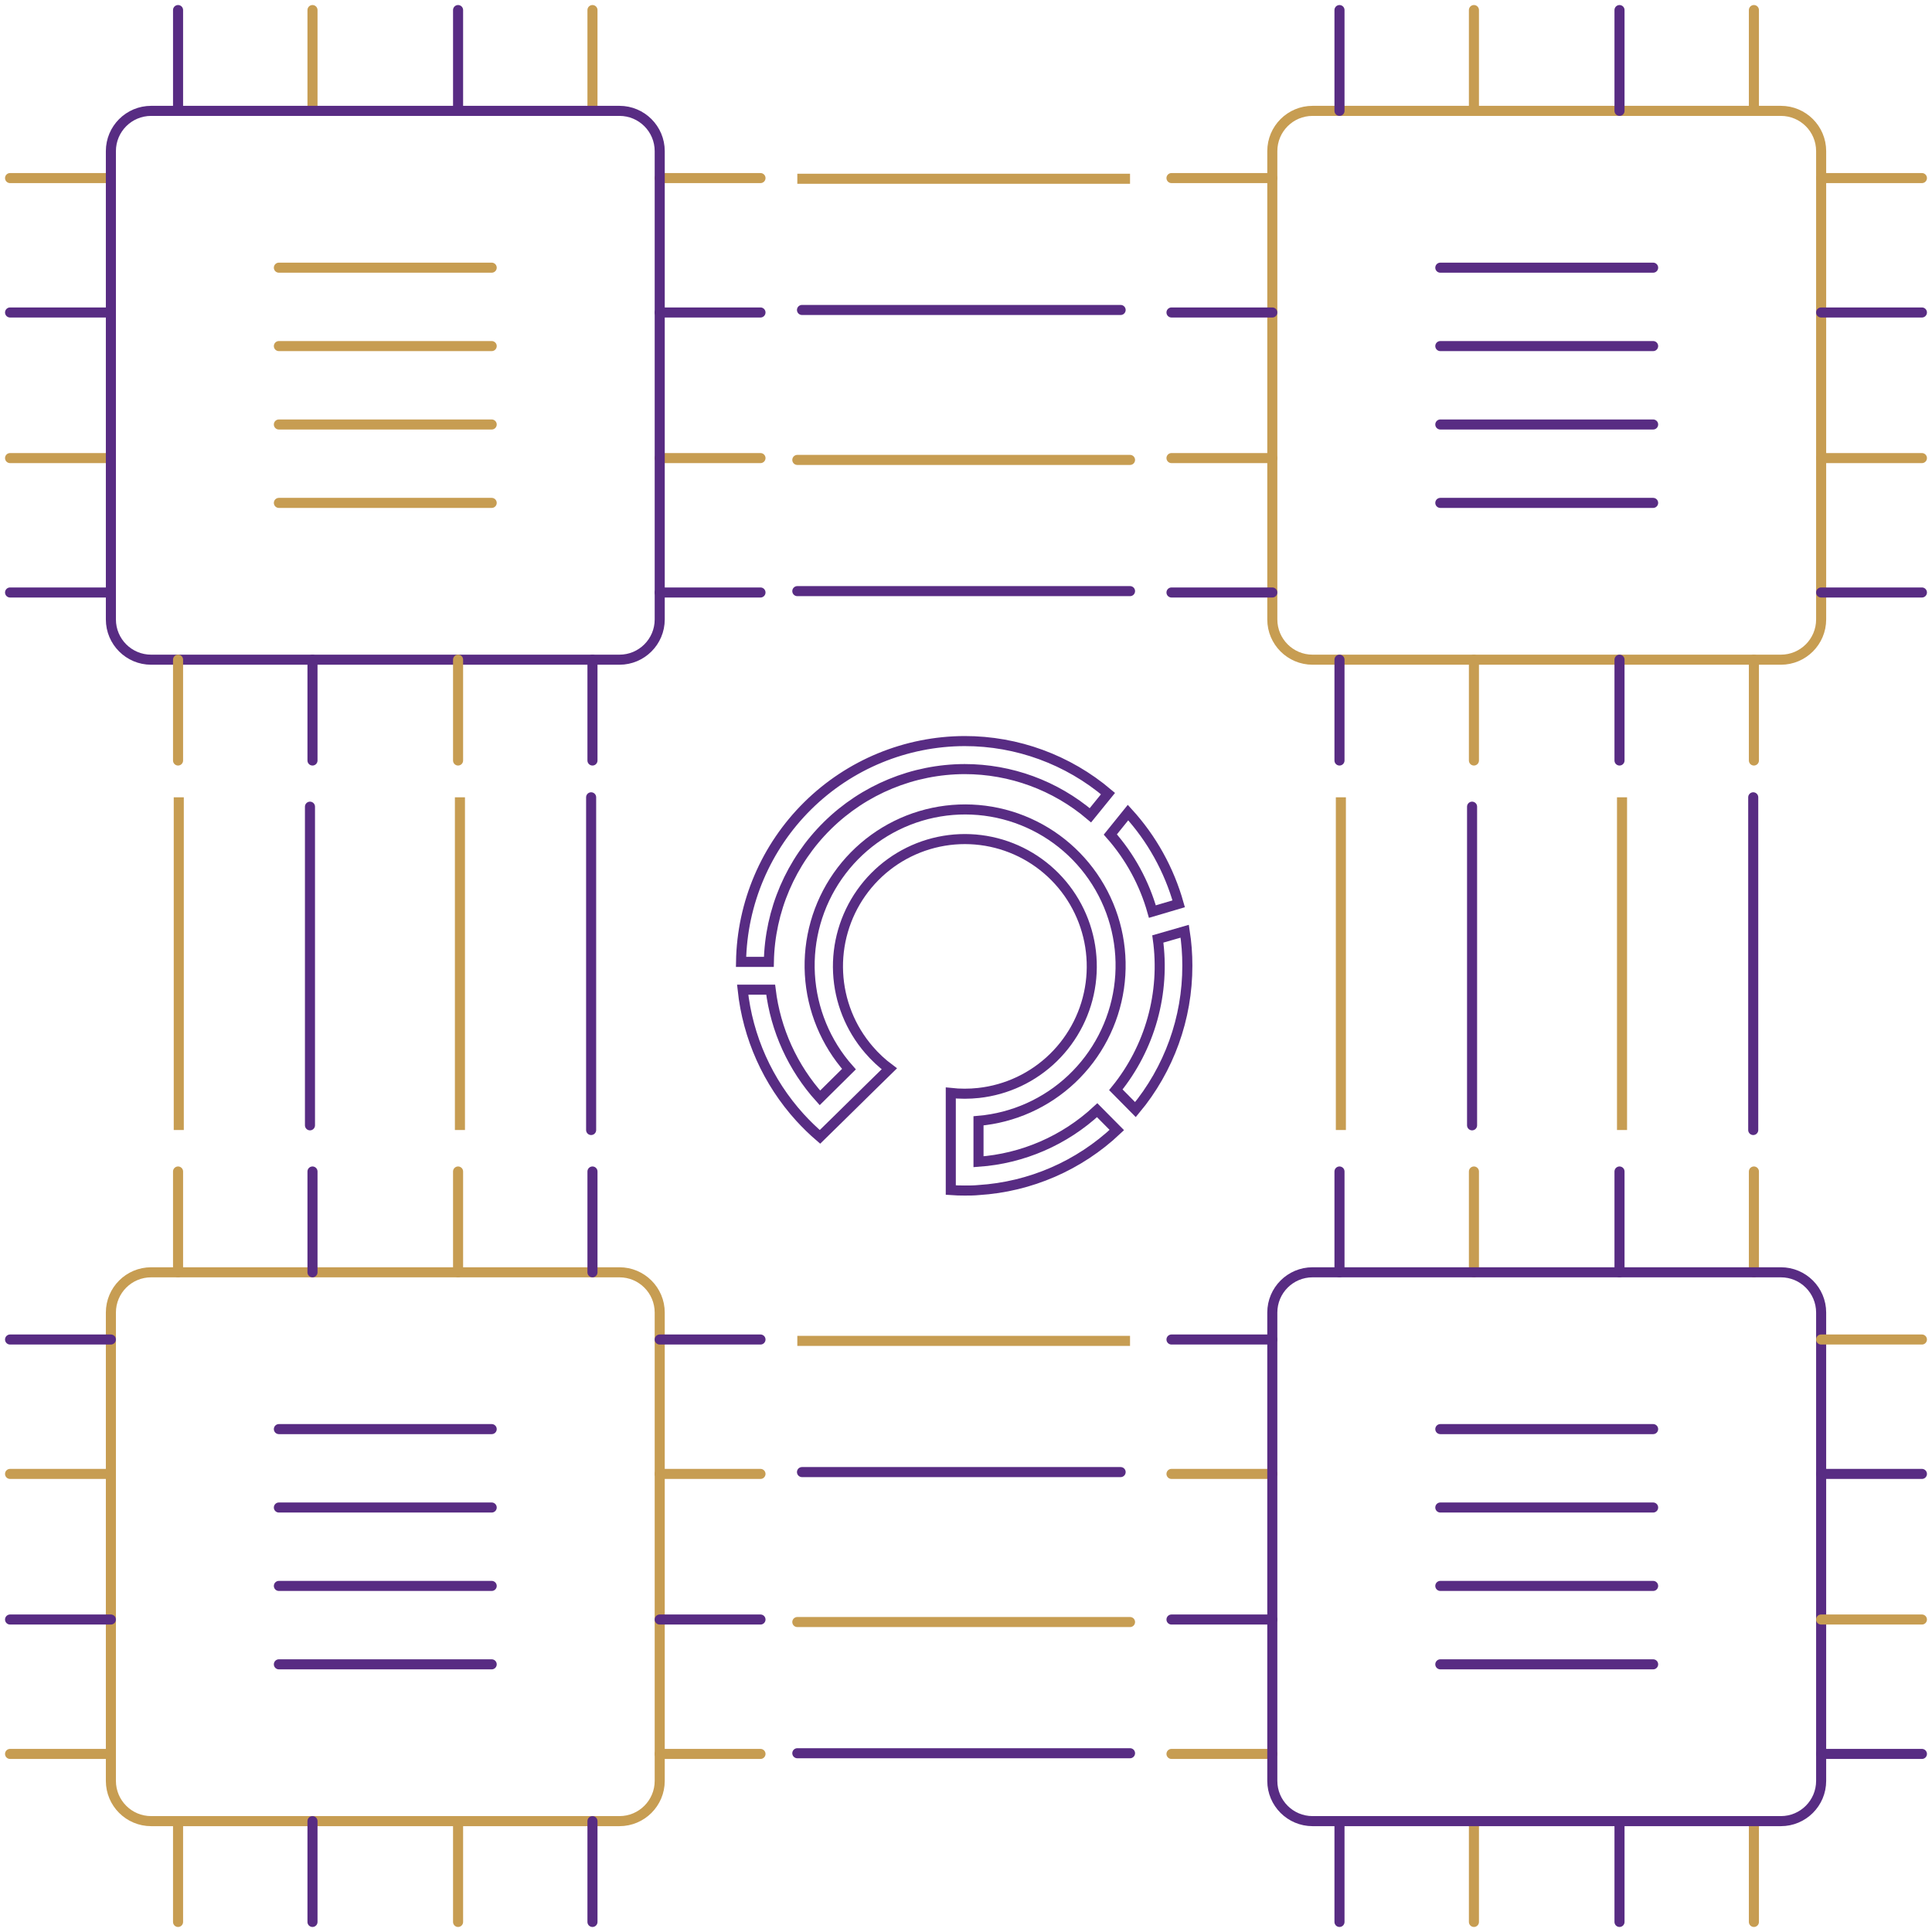<svg width="192" height="192" viewBox="0 0 192 192" fill="none" xmlns="http://www.w3.org/2000/svg">
  <path
    d="M126.441 15.018C126.441 12.809 128.232 11.018 130.441 11.018H176.983C179.193 11.018 180.983 12.809 180.983 15.018V61.56C180.983 63.769 179.193 65.56 176.983 65.56H130.441C128.232 65.56 126.441 63.769 126.441 61.56V15.018Z"
    stroke="#C79D52" stroke-linecap="round" stroke-linejoin="round" />
  <path d="M174.301 11.018V1" stroke="#C79D52" stroke-linecap="round" stroke-linejoin="round" />
  <path d="M160.945 11.018V1" stroke="#582C83" stroke-linecap="round" stroke-linejoin="round" />
  <path d="M146.477 11.018V1" stroke="#C79D52" stroke-linecap="round" stroke-linejoin="round" />
  <path d="M133.117 11.018V1" stroke="#582C83" stroke-linecap="round" stroke-linejoin="round" />
  <path d="M174.301 75.578V65.56" stroke="#C79D52" stroke-linecap="round" stroke-linejoin="round" />
  <path d="M160.945 75.578V65.56" stroke="#582C83" stroke-linecap="round" stroke-linejoin="round" />
  <path d="M146.477 75.578V65.56" stroke="#C79D52" stroke-linecap="round" stroke-linejoin="round" />
  <path d="M133.117 75.578V65.56" stroke="#582C83" stroke-linecap="round" stroke-linejoin="round" />
  <path d="M180.98 58.881H190.998" stroke="#582C83" stroke-linecap="round" stroke-linejoin="round" />
  <path d="M180.98 45.524H190.998" stroke="#C79D52" stroke-linecap="round" stroke-linejoin="round" />
  <path d="M180.98 31.054H190.998" stroke="#582C83" stroke-linecap="round" stroke-linejoin="round" />
  <path d="M180.98 17.697H190.998" stroke="#C79D52" stroke-linecap="round" stroke-linejoin="round" />
  <path d="M116.422 58.881H126.44" stroke="#582C83" stroke-linecap="round" stroke-linejoin="round" />
  <path d="M116.422 45.524H126.44" stroke="#C79D52" stroke-linecap="round" stroke-linejoin="round" />
  <path d="M116.422 31.054H126.44" stroke="#582C83" stroke-linecap="round" stroke-linejoin="round" />
  <path d="M116.422 17.697H126.44" stroke="#C79D52" stroke-linecap="round" stroke-linejoin="round" />
  <path d="M143.137 49.977H164.286" stroke="#582C83" stroke-linecap="round" stroke-linejoin="round" />
  <path d="M143.137 42.185H164.286" stroke="#582C83" stroke-linecap="round" stroke-linejoin="round" />
  <path d="M143.137 34.393H164.286" stroke="#582C83" stroke-linecap="round" stroke-linejoin="round" />
  <path d="M143.137 26.601H164.286" stroke="#582C83" stroke-linecap="round" stroke-linejoin="round" />
  <path d="M174.301 191V180.982" stroke="#C79D52" stroke-linecap="round" stroke-linejoin="round" />
  <path d="M146.477 191V180.982" stroke="#C79D52" stroke-linecap="round" stroke-linejoin="round" />
  <path d="M116.422 174.303H126.44" stroke="#C79D52" stroke-linecap="round" stroke-linejoin="round" />
  <path d="M116.422 146.476H126.44" stroke="#C79D52" stroke-linecap="round" stroke-linejoin="round" />
  <path d="M174.301 126.44V116.422" stroke="#C79D52" stroke-linecap="round" stroke-linejoin="round" />
  <path d="M146.477 126.44V116.422" stroke="#C79D52" stroke-linecap="round" stroke-linejoin="round" />
  <path
    d="M126.441 130.44C126.441 128.231 128.232 126.44 130.441 126.44H176.983C179.193 126.44 180.983 128.231 180.983 130.44V176.982C180.983 179.191 179.193 180.982 176.983 180.982H130.441C128.232 180.982 126.441 179.191 126.441 176.982V130.44Z"
    stroke="#582C83" stroke-linecap="round" stroke-linejoin="round" />
  <path d="M160.945 126.44V116.422" stroke="#582C83" stroke-linecap="round" stroke-linejoin="round" />
  <path d="M133.117 126.44V116.422" stroke="#582C83" stroke-linecap="round" stroke-linejoin="round" />
  <path d="M160.945 191V180.982" stroke="#582C83" stroke-linecap="round" stroke-linejoin="round" />
  <path d="M133.117 191V180.982" stroke="#582C83" stroke-linecap="round" stroke-linejoin="round" />
  <path d="M180.98 174.303H190.998" stroke="#582C83" stroke-linecap="round" stroke-linejoin="round" />
  <path d="M180.98 160.946H190.998" stroke="#C79D52" stroke-linecap="round" stroke-linejoin="round" />
  <path d="M180.98 146.476H190.998" stroke="#582C83" stroke-linecap="round" stroke-linejoin="round" />
  <path d="M180.98 133.119H190.998" stroke="#C79D52" stroke-linecap="round" stroke-linejoin="round" />
  <path d="M116.422 160.946H126.44" stroke="#582C83" stroke-linecap="round" stroke-linejoin="round" />
  <path d="M116.422 133.119H126.44" stroke="#582C83" stroke-linecap="round" stroke-linejoin="round" />
  <path d="M143.137 165.399H164.286" stroke="#582C83" stroke-linecap="round" stroke-linejoin="round" />
  <path d="M143.137 157.607H164.286" stroke="#582C83" stroke-linecap="round" stroke-linejoin="round" />
  <path d="M143.137 149.815H164.286" stroke="#582C83" stroke-linecap="round" stroke-linejoin="round" />
  <path d="M143.137 142.023H164.286" stroke="#582C83" stroke-linecap="round" stroke-linejoin="round" />
  <path d="M1 45.524H11.018" stroke="#C79D52" stroke-linecap="round" stroke-linejoin="round" />
  <path d="M1 17.697H11.018" stroke="#C79D52" stroke-linecap="round" stroke-linejoin="round" />
  <path d="M58.879 11.018V1" stroke="#C79D52" stroke-linecap="round" stroke-linejoin="round" />
  <path d="M31.055 11.018V1" stroke="#C79D52" stroke-linecap="round" stroke-linejoin="round" />
  <path d="M65.559 45.524H75.576" stroke="#C79D52" stroke-linecap="round" stroke-linejoin="round" />
  <path d="M65.559 17.697H75.576" stroke="#C79D52" stroke-linecap="round" stroke-linejoin="round" />
  <path
    d="M11.02 15.018C11.02 12.809 12.81 11.018 15.02 11.018H61.562C63.771 11.018 65.562 12.809 65.562 15.018V61.56C65.562 63.769 63.771 65.56 61.562 65.56H15.02C12.81 65.56 11.02 63.769 11.02 61.56V15.018Z"
    stroke="#582C83" stroke-linecap="round" stroke-linejoin="round" />
  <path d="M45.523 11.018V1" stroke="#582C83" stroke-linecap="round" stroke-linejoin="round" />
  <path d="M17.695 11.018V1" stroke="#582C83" stroke-linecap="round" stroke-linejoin="round" />
  <path d="M58.879 75.578V65.56" stroke="#582C83" stroke-linecap="round" stroke-linejoin="round" />
  <path d="M45.523 75.578V65.56" stroke="#C79D52" stroke-linecap="round" stroke-linejoin="round" />
  <path d="M31.055 75.578V65.56" stroke="#582C83" stroke-linecap="round" stroke-linejoin="round" />
  <path d="M30.805 111.833L30.805 80.167" stroke="#582C83" stroke-linecap="round" stroke-linejoin="round" />
  <path d="M146.293 111.833L146.293 80.167" stroke="#582C83" stroke-linecap="round" stroke-linejoin="round" />
  <path d="M79.701 30.804L111.367 30.804" stroke="#582C83" stroke-linecap="round" stroke-linejoin="round" />
  <path d="M79.701 146.294L111.367 146.294" stroke="#582C83" stroke-linecap="round" stroke-linejoin="round" />
  <path d="M17.695 75.578V65.56" stroke="#C79D52" stroke-linecap="round" stroke-linejoin="round" />
  <path d="M65.559 58.881H75.576" stroke="#582C83" stroke-linecap="round" stroke-linejoin="round" />
  <path d="M65.559 31.054H75.576" stroke="#582C83" stroke-linecap="round" stroke-linejoin="round" />
  <path d="M1 58.881H11.018" stroke="#582C83" stroke-linecap="round" stroke-linejoin="round" />
  <path d="M1 31.054H11.018" stroke="#582C83" stroke-linecap="round" stroke-linejoin="round" />
  <path d="M27.715 49.977H48.864" stroke="#C79D52" stroke-linecap="round" stroke-linejoin="round" />
  <path d="M27.715 42.185H48.864" stroke="#C79D52" stroke-linecap="round" stroke-linejoin="round" />
  <path d="M27.715 34.393H48.864" stroke="#C79D52" stroke-linecap="round" stroke-linejoin="round" />
  <path d="M27.715 26.601H48.864" stroke="#C79D52" stroke-linecap="round" stroke-linejoin="round" />
  <path
    d="M11.02 130.44C11.02 128.231 12.81 126.44 15.02 126.44H61.562C63.771 126.44 65.562 128.231 65.562 130.44V176.982C65.562 179.191 63.771 180.982 61.562 180.982H15.02C12.81 180.982 11.02 179.191 11.02 176.982V130.44Z"
    stroke="#C79D52" stroke-linecap="round" stroke-linejoin="round" />
  <path d="M58.879 126.44V116.422" stroke="#582C83" stroke-linecap="round" stroke-linejoin="round" />
  <path d="M45.523 126.44V116.422" stroke="#C79D52" stroke-linecap="round" stroke-linejoin="round" />
  <path d="M31.055 126.44V116.422" stroke="#582C83" stroke-linecap="round" stroke-linejoin="round" />
  <path d="M17.695 126.44V116.422" stroke="#C79D52" stroke-linecap="round" stroke-linejoin="round" />
  <path d="M58.879 191V180.982" stroke="#582C83" stroke-linecap="round" stroke-linejoin="round" />
  <path d="M45.523 191V180.982" stroke="#C79D52" stroke-linecap="round" stroke-linejoin="round" />
  <path d="M31.055 191V180.982" stroke="#582C83" stroke-linecap="round" stroke-linejoin="round" />
  <path d="M17.695 191V180.982" stroke="#C79D52" stroke-linecap="round" stroke-linejoin="round" />
  <path d="M65.559 174.303H75.576" stroke="#C79D52" stroke-linecap="round" stroke-linejoin="round" />
  <path d="M65.559 160.946H75.576" stroke="#582C83" stroke-linecap="round" stroke-linejoin="round" />
  <path d="M65.559 146.476H75.576" stroke="#C79D52" stroke-linecap="round" stroke-linejoin="round" />
  <path d="M65.559 133.119H75.576" stroke="#582C83" stroke-linecap="round" stroke-linejoin="round" />
  <path d="M1 174.303H11.018" stroke="#C79D52" stroke-linecap="round" stroke-linejoin="round" />
  <path d="M1 160.946H11.018" stroke="#582C83" stroke-linecap="round" stroke-linejoin="round" />
  <path d="M1 146.476H11.018" stroke="#C79D52" stroke-linecap="round" stroke-linejoin="round" />
  <path d="M1 133.119H11.018" stroke="#582C83" stroke-linecap="round" stroke-linejoin="round" />
  <path d="M27.715 165.399H48.864" stroke="#582C83" stroke-linecap="round" stroke-linejoin="round" />
  <path d="M27.715 157.607H48.864" stroke="#582C83" stroke-linecap="round" stroke-linejoin="round" />
  <path d="M27.715 149.815H48.864" stroke="#582C83" stroke-linecap="round" stroke-linejoin="round" />
  <path d="M27.715 142.023H48.864" stroke="#582C83" stroke-linecap="round" stroke-linejoin="round" />
  <path
    d="M97.243 115.453V111.388C100.71 111.087 103.974 109.622 106.507 107.229C109.04 104.836 110.693 101.655 111.2 98.202C111.707 94.749 111.038 91.225 109.3 88.201C107.562 85.177 104.858 82.829 101.625 81.539C98.392 80.249 94.82 80.091 91.486 81.09C88.153 82.09 85.253 84.189 83.256 87.048C81.26 89.907 80.284 93.358 80.485 96.842C80.687 100.327 82.055 103.641 84.368 106.249L81.483 109.104C78.785 106.112 77.075 102.357 76.588 98.352H73.805C74.309 103.082 76.302 107.529 79.496 111.045C80.121 111.73 80.786 112.377 81.489 112.981L83.481 111.028L86.383 108.173L88.381 106.215C87.638 105.662 86.958 105.028 86.355 104.325C84.507 102.186 83.428 99.487 83.29 96.66C83.151 93.834 83.961 91.042 85.59 88.731C87.219 86.421 89.574 84.725 92.277 83.915C94.98 83.105 97.876 83.228 100.501 84.263C103.127 85.298 105.331 87.187 106.76 89.627C108.19 92.067 108.763 94.917 108.388 97.722C108.013 100.527 106.711 103.125 104.69 105.1C102.67 107.075 100.048 108.314 97.243 108.618C96.328 108.717 95.404 108.717 94.488 108.618V118.268C94.944 118.302 95.405 118.314 95.866 118.314C96.327 118.314 96.782 118.314 97.243 118.268C102.379 117.95 107.242 115.839 110.989 112.301L109.036 110.331C105.802 113.336 101.641 115.143 97.243 115.453V115.453Z"
    stroke="#582C83" />
  <path
    d="M95.861 76.431C100.44 76.429 104.871 78.056 108.363 81.022L110.112 78.866C106.131 75.493 101.083 73.643 95.867 73.647C90.029 73.661 84.431 75.968 80.275 80.072C76.12 84.175 73.739 89.747 73.644 95.59H76.408C76.505 90.485 78.595 85.62 82.231 82.039C85.868 78.458 90.76 76.445 95.861 76.431V76.431Z"
    stroke="#582C83" />
  <path
    d="M117.137 89.82C116.188 86.442 114.463 83.335 112.102 80.753L110.344 82.931C112.293 85.134 113.722 87.753 114.523 90.592L117.137 89.82Z"
    stroke="#582C83" />
  <path
    d="M115.064 93.314C115.433 95.966 115.254 98.667 114.535 101.246C113.817 103.825 112.576 106.227 110.891 108.3L112.838 110.271C116.179 106.261 118.006 101.194 117.997 95.962C117.999 94.818 117.912 93.675 117.736 92.545L115.064 93.314Z"
    stroke="#582C83" />
  <path d="M17.766 79.235V112.299" stroke="#C79D52" />
  <path d="M133.254 79.235V112.299" stroke="#C79D52" />
  <path d="M112.301 17.765L79.237 17.765" stroke="#C79D52" />
  <path d="M112.301 133.255L79.237 133.255" stroke="#C79D52" />
  <path d="M45.707 79.235V112.299" stroke="#C79D52" />
  <path d="M161.195 79.235V112.299" stroke="#C79D52" />
  <path d="M112.301 45.706L79.237 45.706" stroke="#C79D52" stroke-linecap="round" stroke-linejoin="round" />
  <path d="M112.301 161.196L79.237 161.196" stroke="#C79D52" stroke-linecap="round" stroke-linejoin="round" />
  <path d="M58.746 79.235V112.299" stroke="#582C83" stroke-linecap="round" stroke-linejoin="round" />
  <path d="M174.234 79.235V112.299" stroke="#582C83" stroke-linecap="round" stroke-linejoin="round" />
  <path d="M112.301 58.745L79.237 58.745" stroke="#582C83" stroke-linecap="round" stroke-linejoin="round" />
  <path d="M112.301 174.235L79.237 174.235" stroke="#582C83" stroke-linecap="round" stroke-linejoin="round" />
</svg>